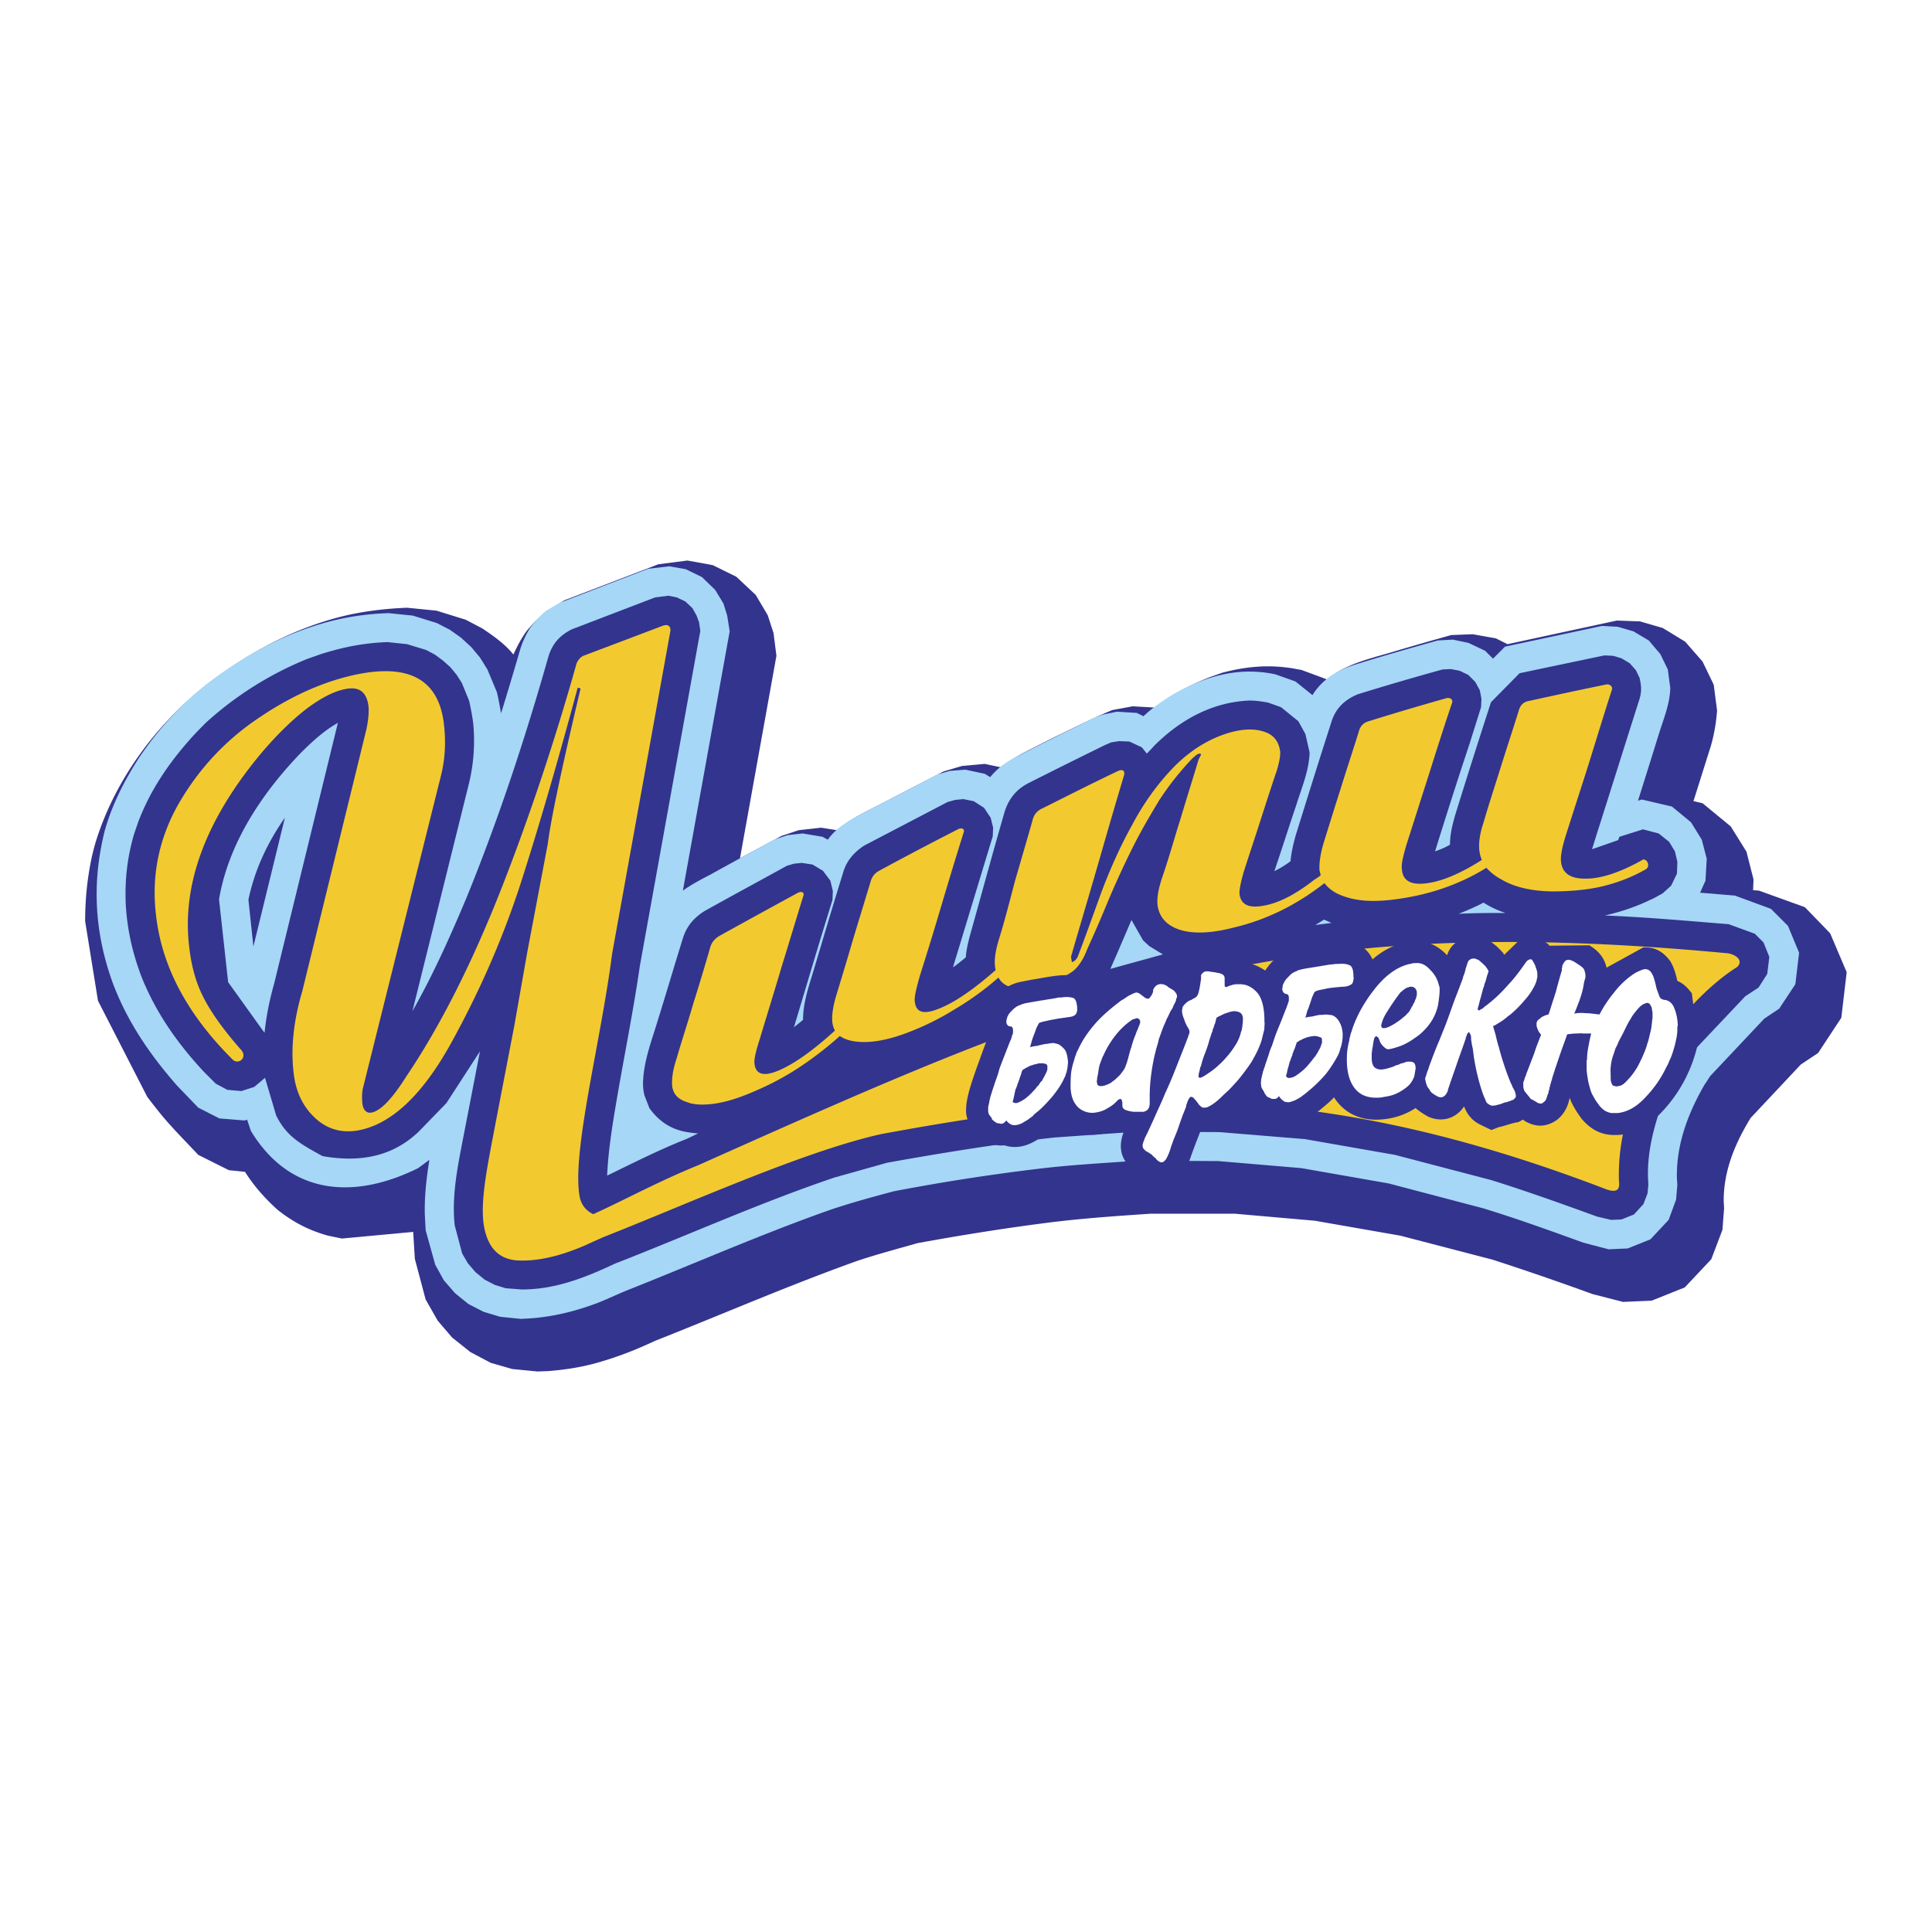 <svg xmlns="http://www.w3.org/2000/svg" width="2500" height="2500" viewBox="0 0 192.756 192.756"><g fill-rule="evenodd" clip-rule="evenodd"><path fill="#fff" d="M0 0h192.756v192.756H0V0z"/><path d="M105.242 73.526c1.9-.909 3.801-1.901 5.744-2.686l2.023-.372 2.191.125c1.693-1.281 3.471-2.231 5.455-3.017l1.281-.455c2.354-.62 4.545-.826 6.941-.454.289.041.619.124.949.165l2.562.95c1.818-1.487 4.092-2.025 6.24-2.645 2.066-.62 4.092-1.198 6.158-1.777l2.148-.083 2.314.413 1.156.578 10.91-2.355 2.312.083 2.273.661 2.232 1.364 1.734 1.983 1.115 2.314.332 2.562a17.309 17.309 0 0 1-.621 3.554c-.578 1.818-1.156 3.678-1.734 5.496l.908.207 2.811 2.314 1.57 2.521.703 2.769-.043 1.074.58.042 4.586 1.653 2.521 2.603 1.652 3.885-.537 4.546-2.314 3.512-1.736 1.157-5 5.331c-1.568 2.562-2.686 5.248-2.686 8.265l.041.743-.164 2.149-1.115 2.934-2.646 2.811-3.305 1.322-2.852.124-3.059-.785a283.852 283.852 0 0 0-9.959-3.43l-9.215-2.397-8.512-1.487-8.018-.703h-8.348c-3.678.249-7.312.496-10.992.992-4.09.537-8.181 1.198-12.272 1.942-2.025.578-4.05 1.115-6.033 1.776-6.818 2.438-13.472 5.331-20.166 7.976-2.025.95-4.05 1.735-6.24 2.314-1.446.372-2.893.578-4.38.702l-1.116.042-2.521-.248-2.149-.62-2.025-1.074-1.818-1.446-1.447-1.694-1.198-2.107-1.075-4.05-.165-2.687-7.107.662-1.405-.29c-1.9-.537-3.43-1.322-5-2.562-1.281-1.157-2.355-2.355-3.265-3.802l-1.611-.165-3.058-1.529c-1.198-1.281-2.438-2.521-3.554-3.843a64.455 64.455 0 0 1-1.529-1.942l-4.918-9.588-1.281-7.934c0-2.19.207-4.256.661-6.405.124-.538.248-1.033.413-1.571 1.942-6.239 6.116-11.818 11.24-15.785 4.215-3.182 8.844-5.661 14.009-6.818 1.942-.413 3.801-.62 5.785-.702l2.934.289 2.934.909 1.653.868c1.157.785 2.232 1.529 3.099 2.603.372-.826.786-1.611 1.323-2.355.62-.744 1.24-1.363 1.983-1.983l1.777-1.074 9.38-3.595 2.893-.372 2.521.455 2.355 1.157 1.942 1.818 1.199 2.025.578 1.777.29 2.272-3.637 20.207c1.364-.744 2.769-1.487 4.132-2.231l1.736-.578 2.231-.248 1.57.248c1.157-.992 2.521-1.653 3.884-2.355l6.777-3.513 1.818-.537 2.272-.207 1.57.331a19.262 19.262 0 0 1 1.943-1.24c1.168-.621 2.324-1.2 3.482-1.779z" fill="#33348e"/><path d="M13.876 75.593c1.57-2.314 3.306-4.339 5.372-6.199l1.24-1.033c3.471-2.687 7.314-4.876 11.529-6.116 2.231-.661 4.421-.992 6.735-1.074l2.438.248 2.396.744 1.281.661 1.115.785 1.033.95.868 1.033.744 1.198.951 2.273c.165.702.289 1.405.413 2.107a389.243 389.243 0 0 0 1.942-6.488 9.027 9.027 0 0 1 .951-2.025 10.18 10.18 0 0 1 1.57-1.694l1.405-.826 8.802-3.389 2.108-.248 1.652.289 1.612.785 1.322 1.281.826 1.364.372 1.199.248 1.57-4.67 25.869c.868-.62 1.818-1.116 2.769-1.612a499 499 0 0 1 6.447-3.512l1.24-.413 1.487-.166 1.983.331.538.289c.992-1.446 2.81-2.273 4.38-3.099 2.148-1.116 4.339-2.231 6.488-3.389l1.281-.372 1.57-.124 1.942.413.537.331c.703-.868 1.611-1.529 2.604-2.025 2.562-1.322 5.166-2.604 7.729-3.884l.908-.331 1.406-.29 1.982.125.662.33c.826-.785 1.734-1.405 2.686-2.024 2.645-1.57 5.66-2.645 8.801-2.397.58.042 1.158.124 1.695.248l1.982.703 1.695 1.363c.949-1.529 2.438-2.479 4.174-3.017 2.768-.868 5.537-1.653 8.348-2.438l1.486-.083 1.57.331 1.654.785.783.785 1.199-1.199 9.67-2.066 1.57.083 1.57.455 1.529.909 1.156 1.364.744 1.529.248 1.86c-.041 1.57-.662 3.058-1.115 4.504-.703 2.273-1.406 4.504-2.107 6.736l.371-.124 3.018.703 1.9 1.57 1.074 1.735.496 1.901-.125 2.19-.537 1.199 3.473.29 3.594 1.322 1.695 1.694 1.115 2.686-.373 3.141-1.611 2.438-1.486.992-5.373 5.703c-.207.289-.371.578-.578.867-1.652 2.852-2.852 5.992-2.77 9.381l.043.619-.125 1.488-.744 2.024-1.818 1.942-2.271.909-1.902.083-2.52-.661c-3.307-1.198-6.611-2.397-10-3.431l-9.422-2.479-8.721-1.529-8.305-.702-8.018-.042c-3.346.248-6.693.413-10.041.827a209.55 209.55 0 0 0-14.298 2.231c-2.149.578-4.298 1.156-6.364 1.859-6.901 2.438-13.554 5.372-20.331 8.058-.992.413-1.942.868-2.893 1.239-2.231.827-4.38 1.364-6.777 1.529l-.827.042-2.066-.207-1.652-.496-1.529-.785-1.322-1.074-1.116-1.28-.868-1.571-.951-3.43-.083-1.57c-.042-1.859.165-3.636.455-5.454l-1.116.826c-6.777 3.347-12.976 2.438-16.695-3.719l-.372-1.116-.248.083-2.521-.207-2.108-1.074-2.107-2.19c-2.686-3.058-4.958-6.363-6.405-10.206-.951-2.604-1.529-5.331-1.611-8.1-.083-2.438.207-4.752.785-7.108.749-2.644 1.947-4.999 3.435-7.313zm10.909 14.174l.496 4.669 3.141-12.851c-1.736 2.479-3.017 5.206-3.637 8.182z" fill="#a6d7f6"/><path d="M43.381 65.303l.785.579.744.661.62.744.537.827.744 1.818c.165.785.33 1.57.413 2.355a18.141 18.141 0 0 1-.413 5.786l-5.662 22.81c2.066-3.636 3.801-7.521 5.414-11.363 3.182-7.811 5.826-15.827 8.14-23.968.372-1.281 1.116-2.148 2.356-2.769l8.306-3.182 1.322-.166.827.166.868.413.703.661.413.744.248.661.124.867-6.033 33.431c-.62 4.298-1.488 8.596-2.231 12.893-.455 2.646-.91 5.331-1.033 8.018 2.645-1.281 5.248-2.604 7.976-3.678l1.116-.537c-.29 0-.538-.042-.827-.083-1.694-.207-3.017-.992-4.049-2.438l-.496-1.281c-.124-.537-.166-1.032-.124-1.569.124-2.066.909-4.05 1.487-5.992.827-2.645 1.612-5.331 2.438-7.976.372-1.281 1.074-2.107 2.149-2.81 2.727-1.529 5.496-3.017 8.264-4.545l.703-.207.785-.082 1.075.165 1.033.62.744.991.248 1.033-.041.909c-1.322 4.215-2.562 8.43-3.843 12.687.289-.248.619-.496.909-.744 0-1.735.579-3.347 1.075-5 .95-3.182 1.9-6.405 2.893-9.587.331-1.24 1.074-2.107 2.148-2.81l8.306-4.339.744-.207.827-.083 1.033.207 1.033.661.66.992.248.992-.041.868c-1.322 4.339-2.644 8.719-3.967 13.058.455-.289.868-.661 1.281-.991.042-.703.207-1.364.372-2.025 1.158-4.132 2.273-8.265 3.472-12.396.412-1.405 1.238-2.397 2.52-3.017a647.68 647.68 0 0 1 7.562-3.761l.578-.248.785-.124 1.033.042 1.24.579.496.62c.248-.248.496-.496.701-.744 2.604-2.604 5.787-4.38 9.506-4.546.66 0 1.24.083 1.9.207l1.281.455 1.734 1.405.703 1.281.414 1.818c-.041 1.818-.785 3.512-1.322 5.248-.744 2.19-1.447 4.421-2.191 6.611.58-.289 1.117-.62 1.611-.992.084-.909.291-1.777.537-2.645 1.158-3.719 2.314-7.438 3.514-11.157.412-1.405 1.281-2.273 2.645-2.852a284.83 284.83 0 0 1 8.471-2.479l.826-.042.869.166.867.414.703.702.453.827.166.868-.041.827c-.371 1.198-.744 2.355-1.115 3.554a556.55 556.55 0 0 0-3.473 10.827 7.878 7.878 0 0 0 1.488-.661c0-1.033.248-2.025.537-3.017a877.613 877.613 0 0 1 3.555-11.199l2.852-2.893 8.471-1.777.867.041.826.248.828.496.619.703.371.785c.166.785.207 1.281 0 2.025-1.486 4.669-2.934 9.297-4.422 13.967l-.33 1.074 2.604-.909.125-.331 2.355-.744 1.568.414 1.035.826.578.951.248 1.033-.043 1.198-.578 1.198-.867.785c-.414.207-.785.455-1.199.62-1.445.702-2.934 1.198-4.545 1.57 4.133.165 8.223.537 12.355.867l2.604.951.867.868.58 1.446-.207 1.694-.869 1.364-1.322.867-5.701 6.033a29.43 29.43 0 0 0-2.852 5.413c-.785 2.355-1.322 4.835-1.115 7.314l-.084.909-.412 1.074-.951 1.033-1.24.496-1.033.041-1.404-.33c-3.512-1.281-6.984-2.521-10.537-3.637l-9.629-2.521-8.967-1.57-8.555-.702-8.223-.042-8.182.579c-5.621.619-11.199 1.528-16.736 2.521l-5.29 1.487c-7.438 2.521-14.587 5.744-21.901 8.596-2.975 1.405-5.95 2.562-9.256 2.562l-1.612-.124-1.074-.33-1.033-.537-.909-.744-.744-.868-.579-.991-.744-2.81c-.331-3.1.372-6.24.951-9.257l1.57-8.1-3.347 5.165-2.728 2.811c-2.604 2.521-5.868 3.141-9.628 2.479-2.272-1.24-3.595-1.983-4.628-4.05l-1.116-3.761-1.074.909-1.281.413-1.405-.124-1.157-.619-1.199-1.198c-2.603-2.811-4.71-5.786-6.157-9.339-.909-2.356-1.446-4.67-1.612-7.191-.124-2.479.125-4.793.827-7.19l.413-1.198c1.157-3.058 2.934-5.703 5.083-8.141.537-.62 1.115-1.198 1.694-1.777a34.063 34.063 0 0 1 10.042-6.323l1.405-.496c2.231-.703 4.298-1.116 6.653-1.198l1.942.206 1.9.579.868.455zm67.398 31.364l5.248-1.446-1.363-.827-.621-.578-1.156-2.025-1.488 3.472-.62 1.404zm20.455-4.38l1.611-.207-.744-.331-.867.538zm14.297-1.116c1.529-.083 3.1-.083 4.67-.083a9.619 9.619 0 0 1-2.189-1.033c-.785.414-1.653.786-2.481 1.116zm-119.134 11.86c.165-1.653.496-3.265.95-4.876l6.364-26.034c-1.405.785-2.603 1.901-3.76 3.058-3.843 4.008-7.149 8.967-8.099 14.546l.909 8.264 3.471 4.836.165.206z" fill="#33348e"/><path d="M60.158 123.444c-.537.248-1.115.496-1.735.785-2.562 1.116-4.793 1.612-6.694 1.529-1.901-.082-3.017-1.198-3.43-3.347-.455-2.604.372-6.24 1.281-11.075l1.735-9.008 1.281-7.273 2.066-10.909c.248-2.107 1.322-7.273 3.264-15.455l-.289-.083c-1.859 6.901-3.678 13.224-5.496 18.926-1.818 5.744-4.215 11.239-7.107 16.487s-5.992 8.142-9.298 8.761c-1.653.29-3.099-.124-4.297-1.239-1.24-1.157-1.942-2.645-2.149-4.546-.289-2.438 0-5.165.868-8.099l6.405-26.158c.207-.992.248-1.736.207-2.231-.165-1.446-.909-2.025-2.231-1.777-1.157.207-2.479.868-4.009 2.025-1.487 1.157-3.14 2.769-4.834 4.835-5.248 6.446-7.562 12.769-6.818 18.885.206 1.859.661 3.554 1.404 5 .744 1.487 1.984 3.223 3.678 5.165.826.785-.083 1.611-.703 1.116-4.545-4.505-7.107-9.298-7.687-14.422-.496-4.05.331-7.852 2.356-11.323 2.066-3.513 4.793-6.364 8.141-8.554 3.347-2.231 6.653-3.636 9.958-4.256 5.042-.909 7.77.785 8.265 5.041.207 1.777.124 3.471-.29 5.124l-7.769 31.116c-.124.455-.124.992-.083 1.57.083.703.414 1.033.91.951.909-.166 2.066-1.364 3.471-3.596 3.43-5.082 6.612-11.405 9.546-18.884 2.81-7.19 5.29-14.67 7.397-22.149.083-.372.372-.785.744-.951l7.975-3.017c.455-.124.703.042.703.496L61.067 95.18c-1.116 8.72-3.967 19.463-3.264 24.05.124.868.579 1.488 1.281 1.859.042 0 .083.042.124.042 3.348-1.529 6.488-3.265 10.455-4.876 38.224-17.066 56.902-25.455 102.564-21.158.537 0 1.859.537 1.115 1.364-4.627 2.893-12.148 11.364-11.818 21.364.125.909-.248 1.198-1.281.826-29.545-11.322-48.926-9.835-72.356-5.496-7.77 1.736-19.423 7.026-27.729 10.289zm8.182-13.553c-.744-.289-1.199-.785-1.281-1.57-.041-.619.041-1.487.413-2.604.537-1.859 1.157-3.719 1.694-5.578a219.457 219.457 0 0 0 1.694-5.62c.124-.455.413-.827.868-1.116 2.603-1.446 5.248-2.893 7.892-4.339.496-.207.62.083.538.29-.744 2.396-1.446 4.752-2.19 7.148-.702 2.397-1.446 4.752-2.148 7.107-.414 1.281-.62 2.149-.537 2.562.124.991.867 1.239 2.231.702 1.57-.62 3.512-1.983 5.785-4.049a2.486 2.486 0 0 1-.248-.785c-.083-.662.041-1.571.372-2.687.578-1.901 1.157-3.802 1.694-5.662l1.736-5.702c.124-.496.413-.868.868-1.116a357.548 357.548 0 0 1 7.934-4.174c.455-.165.579.124.496.331a465.32 465.32 0 0 0-2.19 7.19 355.227 355.227 0 0 1-2.19 7.149c-.372 1.322-.579 2.189-.496 2.604.124 1.032.868 1.239 2.19.743 1.611-.578 3.555-1.9 5.867-3.926 0-.082-.041-.165-.041-.248-.123-.785.041-1.694.33-2.686.621-1.983 1.117-3.967 1.654-5.992.578-1.983 1.156-3.967 1.734-5.992.125-.578.455-.992 1.033-1.24 2.48-1.239 4.918-2.479 7.439-3.678.578-.289.785 0 .66.413-.908 3.017-1.777 6.033-2.645 9.05s-1.777 6.033-2.645 9.05c.041.124.041.289.082.454v.083c.248-.083.496-.289.621-.62.66-1.735 1.404-3.801 2.271-6.199.91-2.438 1.943-4.752 3.141-6.9 1.158-2.19 2.562-4.133 4.215-5.827 1.695-1.694 3.555-2.81 5.58-3.388 1.363-.372 2.52-.372 3.43-.041.867.289 1.404.95 1.529 1.942.041.413-.084 1.075-.332 1.901-.578 1.694-1.115 3.388-1.652 5.042-.537 1.694-1.115 3.389-1.652 5.083-.332 1.157-.455 1.9-.414 2.231.166 1.116 1.033 1.446 2.686 1.075.785-.166 1.57-.496 2.355-.909a17.646 17.646 0 0 0 2.398-1.611 6.57 6.57 0 0 0 .66-.455l-.123-.496c-.043-.703.082-1.612.412-2.727.578-1.86 1.156-3.72 1.736-5.538.578-1.86 1.197-3.719 1.775-5.579.125-.496.414-.827.869-.992a290.453 290.453 0 0 1 7.934-2.355c.496-.042.578.289.496.496-.785 2.314-1.529 4.67-2.273 7.025-.744 2.313-1.486 4.669-2.23 6.983-.373 1.24-.58 2.107-.496 2.603.082 1.075.826 1.529 2.189 1.405 1.57-.124 3.514-.909 5.785-2.355a3.599 3.599 0 0 1-.248-.95c-.082-.744.041-1.653.414-2.769.537-1.859 1.156-3.719 1.734-5.579.58-1.859 1.199-3.719 1.777-5.579.125-.496.414-.826.869-.95a534.146 534.146 0 0 1 7.934-1.694c.455 0 .578.372.496.537-.785 2.438-1.529 4.876-2.273 7.273-.744 2.355-1.529 4.752-2.273 7.107-.412 1.281-.578 2.149-.537 2.686.084 1.157.828 1.736 2.191 1.777 1.611.083 3.553-.538 5.867-1.818 0 0 .041 0 .041-.042.455-.248.91.661.33.95-1.363.786-2.809 1.323-4.338 1.694-1.611.372-3.307.496-5.041.496-1.984-.042-3.678-.413-5-1.198a5.45 5.45 0 0 1-1.488-1.157c-1.322.827-2.811 1.529-4.381 2.066s-3.264.909-5 1.116c-2.023.248-3.678.124-5.041-.413-.785-.29-1.363-.744-1.736-1.24-2.852 2.231-5.867 3.678-9.008 4.422-2.23.578-4.008.661-5.371.248-1.322-.414-2.107-1.24-2.273-2.479-.082-.827.123-1.735.496-2.852.66-1.9 1.197-3.884 1.818-5.826.578-1.942 1.197-3.885 1.775-5.827l.248-.496c0-.124-.123-.124-.289-.083-.082.041-.33.207-.66.537a29.084 29.084 0 0 0-3.223 4.091c-.869 1.447-1.777 2.976-2.604 4.628a91.575 91.575 0 0 0-2.562 5.579 130.281 130.281 0 0 1-2.025 4.669c-.33.868-.703 1.488-1.197 1.984-.496.454-1.281.868-2.355 1.239-2.852.992-4.588.868-5.291-.413a28.724 28.724 0 0 1-4.256 3.099 27.139 27.139 0 0 1-5.042 2.48c-2.024.743-3.719.991-5.083.785-.578-.083-1.116-.29-1.446-.537a34.315 34.315 0 0 1-4.38 3.347c-1.611 1.033-3.306 1.859-5.083 2.562-1.901.744-3.513 1.033-4.876.909-.7-.12-.369-.037-1.113-.285z" fill="#f2ca30"/><path d="M97.846 105.428c.248-.702.496-1.363.785-2.065l-.414-1.281c-.082-1.984 1.611-3.637 3.471-4.092l1.24-.247c1.404-.207 2.811-.579 4.215-.413.455.082.744.206 1.156.371l.496.414.373.454.207.413c.826-.702 1.734-1.404 2.768-1.859.455-.207 1.074-.372 1.611-.289l2.191-.868c.66.041 1.281.289 1.818.661.453-1.281 1.486-1.942 2.85-1.901.084 0 .166 0 .248.042 1.117.124 2.232.248 2.977 1.239.908.042 1.652.331 2.396.827.619-.992 1.652-1.86 2.768-2.19.496-.083.992-.207 1.488-.289 2.189-.29 5.289-1.199 6.447 1.363.99-.868 2.148-1.488 3.471-1.735 1.488-.331 2.893.165 3.967 1.322.371-1.198 1.529-1.901 2.727-1.859 1.24.041 2.066.744 2.852 1.611l.125.207 1.529-1.488c.619-.29 1.156-.248 1.859-.248l.99.661.125.166 3.967-.042c.041 0 .041 0 .082.042.826.496 1.447 1.198 1.654 2.189l3.678-2.024c1.156-.041 1.941.413 2.645 1.322.412.661.578 1.322.744 2.025.619.248 1.074.743 1.445 1.239l.619 4.917a14.297 14.297 0 0 1-4.09 7.397c-1.158 1.074-2.521 1.818-4.133 1.818-1.404.041-2.479-.537-3.389-1.612-.453-.619-.949-1.363-1.197-2.107-.166.868-.537 1.612-1.24 2.19-1.033.744-2.107.785-3.182.165-.082-.041-.166-.124-.248-.165l-.455.248c-.66.083-1.281.372-1.941.496l-.744.289-1.115-.537c-.826-.413-1.281-.992-1.611-1.818-.828 1.239-2.232 1.611-3.555 1.033-.455-.248-.908-.537-1.281-.868-1.156.744-2.396 1.116-3.801 1.157-1.777.041-3.348-.661-4.34-2.231-.371.413-.826.785-1.281 1.157-1.322 1.115-2.893 2.024-4.67 1.198-1.156.041-2.271-.661-2.852-1.653-1.156 1.157-2.686 2.728-4.463 2.521-.371.95-.742 1.9-1.074 2.851-.33.951-.742 1.695-1.57 2.273-1.074.537-2.107.454-3.016-.289-.289-.207-.455-.537-.785-.661-1.074-.62-1.695-1.653-1.529-2.935.041-.33.125-.661.248-.95-.289-.083-.619-.165-.867-.331-1.859.951-4.01.703-5.455-.867l-.373.372c-1.445 1.322-3.098 2.769-5.205 2.106-.373.042-.744 0-1.117-.082-1.404-.33-2.479-1.652-2.685-3.058-.083-.992.206-2.025.495-2.976.289-.908.619-1.817.951-2.726z" fill="#33348e"/><path d="M103.631 102.122c-.125.248-.248.455-.332.744-.082.248-.205.496-.289.785-.041.124-.082.248-.123.413-.041.124-.082.289-.125.413.084-.041.207-.041.332-.083.082 0 .205-.041.33-.041.166-.041.33-.083.537-.124.166-.041.33-.082.496-.082.248-.042.455-.083.66-.083.207.041.373.083.496.124a2.4 2.4 0 0 1 .621.537c.164.248.248.578.289.95.041.165.041.413 0 .62 0 .248-.084.496-.125.744-.041.041-.041.041-.041.082s-.041.041-.041.083c0 .041 0 .124-.041.165s-.041.124-.082.165c-.291.661-.703 1.24-1.158 1.818-.496.579-.992 1.116-1.529 1.57-.164.124-.33.248-.455.413l-.494.372-.621.372c-.207.083-.412.165-.578.165a.787.787 0 0 1-.537-.082 1.183 1.183 0 0 1-.414-.372l-.041.041-.082.083-.125.124c-.041.041-.123.041-.205.082-.084 0-.166 0-.248-.041-.043 0-.166 0-.248-.041a.848.848 0 0 1-.248-.166c-.084-.041-.166-.124-.248-.206 0-.042 0-.083-.041-.124 0-.041-.041-.083-.084-.124 0-.041-.041-.041-.041-.083-.041 0-.041-.041-.041-.041-.082-.041-.082-.124-.123-.207 0-.041-.043-.124-.043-.206v-.455a8.81 8.81 0 0 0 .125-.537c0-.041 0-.124.041-.206 0-.042.041-.124.041-.207.084-.248.166-.537.248-.785l.248-.744c.082-.247.166-.454.248-.702s.123-.454.207-.702c.164-.455.371-.951.537-1.405.207-.496.371-.991.619-1.529 0-.041 0-.082.043-.124v-.082c0-.041 0-.083.041-.083 0-.041.041-.083.041-.124.041-.082.041-.165.041-.248v-.206c0-.124-.041-.165-.082-.248 0-.041-.084-.083-.125-.083-.164 0-.248-.041-.33-.124-.082-.082-.125-.206-.125-.289v-.165c0-.041.043-.124.043-.207 0 0 .041-.041.041-.082 0-.083 0-.124.041-.124.082-.248.289-.455.496-.661.248-.248.496-.414.785-.496.041 0 .082-.042.082-.042.041-.041.082-.041.125-.041.123-.041.248-.083.494-.124.207-.041.455-.082.703-.124.166-.041.33-.041.496-.083.166-.041.33-.041.496-.082.248-.041.496-.083.785-.124.248-.041.455-.083.66-.124h.248c.496-.082.869-.041 1.158.041.248.083.371.414.412.992V100.841c-.041.083-.041.124-.041.165a.55.55 0 0 1-.289.331c-.123.083-.371.124-.703.165-.537.083-.949.124-1.281.207-.33.041-.619.124-.826.165a4.436 4.436 0 0 0-.496.124c-.123.042-.205.083-.205.124zm.041 6.074c.041-.082.082-.123.123-.206l.166-.165c.082-.166.207-.372.289-.537.082-.166.166-.331.207-.455.041-.083.041-.165.041-.207v-.206c0-.042 0-.124-.041-.166-.041-.082-.084-.082-.166-.124-.082 0-.164-.041-.248-.041h-.33c-.123 0-.207.041-.33.083a.791.791 0 0 0-.332.082 2.022 2.022 0 0 0-.453.166c-.125.082-.248.124-.373.206-.041.042-.082.042-.123.083-.041 0-.082.041-.082.041-.084.166-.125.331-.166.496a2.352 2.352 0 0 0-.166.496c-.041 0-.041.041-.041.083v.041c-.082.165-.123.289-.164.413-.043.124-.084.289-.166.413-.041.165-.082.372-.125.578a5.17 5.17 0 0 1-.164.662c.041.041.082.082.164.082.043.041.125.041.207.041.207-.041.455-.165.785-.371.289-.207.621-.496.91-.827.082-.082.205-.206.289-.33.082-.124.207-.207.289-.331zM111.316 109.974c-.33.33-.703.537-1.074.743-.33.166-.703.248-.992.29a2.067 2.067 0 0 1-1.693-.537c-.455-.455-.703-1.075-.744-1.942 0-.454 0-.909.041-1.364.041-.454.166-.95.33-1.446.041-.165.084-.33.166-.495.041-.207.123-.331.207-.496.371-.826.908-1.653 1.611-2.479.701-.826 1.652-1.653 2.768-2.479.043 0 .084-.041.084-.041.041 0 .041-.042.082-.042.248-.165.455-.33.662-.413.246-.124.412-.206.578-.248h.082c.041 0 .082.042.123.042h.043c.248.165.453.33.619.454a.654.654 0 0 0 .33.124c.084 0 .166-.083.248-.206.082-.083.166-.248.248-.455v-.041c0-.041.041-.041 0-.083v-.041c.041-.124.125-.289.207-.372s.166-.165.289-.207c0 0 .041 0 .082-.041h.084c.082-.041.123-.041.164 0h.166c.082 0 .207.083.33.124.125.083.207.165.332.248.164.083.289.165.412.248.082.083.166.165.207.248.041.041.082.082.082.124 0 .041 0 .082.041.123v.166c-.041.082-.041.124-.082.165 0 .124-.041.248-.123.413-.084.124-.166.331-.248.537-.084.124-.207.289-.289.496-.084.165-.166.372-.291.579-.123.33-.289.661-.412.991-.125.331-.248.703-.373 1.033-.041.248-.123.496-.205.785-.084.248-.125.496-.207.785a21.53 21.53 0 0 0-.373 2.148 17.559 17.559 0 0 0-.123 1.901v.826c0 .124-.041.207-.041.289a.91.91 0 0 1-.207.331 1.04 1.04 0 0 1-.371.165h-1.033c-.248-.041-.496-.083-.703-.165-.248-.083-.371-.248-.371-.455v-.206-.124c-.043-.124-.043-.207-.084-.248-.041-.083-.082-.083-.123-.083s-.125.042-.207.083a29.11 29.11 0 0 0-.249.248zm2.356-7.687c0-.041.041-.082.041-.124 0-.041.041-.082.041-.082v-.083-.124c-.041-.082-.041-.165-.123-.206-.041-.042-.125-.083-.248-.083-.041.041-.125.041-.207.083a.444.444 0 0 0-.289.124c-.619.413-1.156.95-1.611 1.528a9.332 9.332 0 0 0-1.115 1.818c-.084.206-.207.372-.248.578-.084.166-.125.331-.207.537-.084.331-.125.662-.166.951-.082.289-.082.537-.123.743 0 .042.041.042.041.042v.083c0 .082.041.206.164.247.084.042.207.042.332.042.041 0 .082 0 .123-.042h.125c.041-.041.123-.041.123-.082h.125c.041-.042.041-.042.082-.042l.041-.041c.125-.041.289-.124.414-.248.123-.082.289-.206.412-.33.166-.166.373-.331.496-.537.166-.207.33-.414.414-.703.123-.289.207-.62.289-.909.082-.331.166-.661.289-.991.041-.207.123-.414.166-.579.082-.206.123-.372.205-.537.084-.206.125-.372.207-.537s.125-.33.207-.496zM122.184 98.114v.165c0 .082 0 .124.043.165.041 0 .082.041.123.041.082-.041.125-.041.166-.082.082 0 .123-.042.205-.083 0 0 0 .041 0 0h.043c.041 0 .123-.041.164-.041.041-.042.084-.042.166-.042.123-.041.289-.041.496-.041.164 0 .33 0 .537.041.453.083.949.372 1.363.868.414.537.662 1.446.662 2.728 0 .165.041.33 0 .496 0 .165 0 .33-.043.496l-.123.495-.123.496c-.25.785-.621 1.487-1.035 2.19a21.463 21.463 0 0 1-1.404 1.859c-.371.413-.744.826-1.115 1.156-.371.331-.662.662-.951.868a3.88 3.88 0 0 1-.66.455c-.207.124-.373.165-.496.165h-.207c-.082-.041-.123-.083-.207-.124 0-.041-.082-.083-.123-.124s-.084-.083-.125-.165a4.432 4.432 0 0 0-.371-.455c-.125-.165-.248-.206-.33-.206-.084 0-.166.082-.207.165-.082.124-.166.331-.248.578-.041.083-.041.166-.041.207-.084.248-.207.537-.373.95-.123.372-.289.785-.412 1.199-.166.454-.33.826-.496 1.239-.125.372-.248.661-.289.867-.166.496-.33.827-.455 1.033-.166.207-.289.289-.412.289h-.084c-.041 0-.041 0-.082-.041a.316.316 0 0 1-.166-.082c-.041-.042-.123-.083-.164-.124-.043-.042-.043-.083-.084-.125a.566.566 0 0 0-.164-.123c0-.042-.084-.083-.125-.124-.041-.042-.082-.083-.123-.165-.043 0-.084 0-.125-.042l-.123-.124c-.084 0-.125-.041-.166-.082-.082-.042-.123-.042-.166-.083-.082-.083-.164-.124-.205-.207a.37.37 0 0 1-.125-.289v-.206c.041-.042.041-.124.084-.248.041-.083.082-.207.123-.331l.248-.495c.289-.62.578-1.24.867-1.901s.621-1.322.91-2.066c.412-.867.785-1.776 1.156-2.728.373-.95.744-1.859 1.115-2.851.043-.083.043-.165.084-.248s.041-.165.082-.207v-.082-.124-.041c-.041-.042-.041-.042-.041-.125-.041-.041-.082-.082-.082-.123a3.454 3.454 0 0 1-.414-.909c-.123-.248-.166-.496-.207-.703v-.206c.041-.042.041-.125.041-.207.043-.165.166-.289.289-.413.166-.165.332-.29.58-.372.041 0 .041-.041.082-.041.041-.042.082-.042.123-.083a.911.911 0 0 0 .332-.206.973.973 0 0 0 .205-.414 5.92 5.92 0 0 0 .125-.578c.041-.207.082-.496.123-.785v-.124-.083-.082-.083c.043-.082.125-.165.207-.248.082-.082.166-.082.248-.124h.248c.082 0 .207.042.33.042.166.041.373.041.496.082.166.042.289.042.373.083a.795.795 0 0 1 .33.165.473.473 0 0 1 .123.331v.497zm-1.571 8.926a6.92 6.92 0 0 0 1.033-.827c.332-.289.58-.578.828-.868.371-.413.619-.826.867-1.197.207-.372.371-.744.455-1.116 0-.041.041-.083.041-.124s.041-.082.041-.124c.041-.165.082-.372.082-.537.041-.165.041-.331.041-.454.041-.372-.082-.62-.248-.744-.205-.124-.453-.166-.701-.166-.125.042-.248.042-.373.083l-.371.124a1.442 1.442 0 0 0-.371.165c-.125.042-.248.124-.373.166-.041.041-.082.041-.123.082-.043 0-.084.042-.084.083l-.123.496c-.082.165-.125.33-.166.496-.041.041-.082.123-.082.206s-.041.165-.082.248c-.043.124-.084.248-.125.372l-.123.372c-.125.495-.291.95-.455 1.363a9.707 9.707 0 0 0-.373 1.198c-.041.041-.041.124-.082.165a5.425 5.425 0 0 1-.123.538c-.043.165-.043.289-.043.371 0 .042.043.042.043.083.041.041.041.041.082.041.082 0 .166-.041.33-.124.166-.082.33-.206.578-.371zM131.152 98.981a4.515 4.515 0 0 0-.332.785c-.082.289-.205.578-.289.867-.082.125-.123.29-.164.455-.043.165-.084.289-.125.455.082-.042.166-.042.289-.083.125 0 .248-.041.373-.041a9.48 9.48 0 0 1 .537-.124c.164-.042.33-.042.496-.042.248-.041.453-.041.66 0 .207 0 .373.042.496.124.207.124.414.331.578.662.166.289.248.66.289 1.074 0 .206 0 .454-.041.702-.041.289-.082.537-.207.826v.083c-.041.041-.041.041-.041.124-.041.041-.041.082-.041.165-.041.041-.082.082-.082.165a12.996 12.996 0 0 1-1.24 1.942 14.016 14.016 0 0 1-1.57 1.57c-.166.124-.33.289-.496.413l-.496.372c-.207.124-.412.248-.619.33-.248.083-.414.166-.578.166-.248 0-.414-.041-.537-.166a1.462 1.462 0 0 1-.414-.454l-.041.041c0 .042-.041.083-.082.124-.043 0-.084.042-.125.083a.373.373 0 0 1-.207.041h-.248l-.248-.124a.671.671 0 0 1-.289-.165c-.041-.083-.123-.165-.164-.248-.041-.041-.041-.083-.084-.165 0-.041-.041-.083-.082-.124 0-.041 0-.041-.041-.083 0-.041-.041-.041-.041-.082a.313.313 0 0 1-.082-.166c-.043-.082-.043-.206-.043-.289-.041-.123 0-.289 0-.454.043-.207.084-.372.125-.579.041-.041.041-.123.041-.206.041-.083.082-.165.082-.248.125-.248.166-.537.289-.826.084-.248.166-.496.248-.744.084-.289.166-.537.289-.785.084-.248.166-.496.248-.744.166-.495.373-.991.58-1.487.205-.496.412-1.074.66-1.653 0-.041 0-.082.041-.124 0 0 0-.041.041-.082v-.083c.043-.041.043-.083.043-.124a.597.597 0 0 0 .082-.289v-.248c0-.082-.041-.165-.041-.207-.041-.082-.125-.123-.166-.123-.166-.042-.248-.083-.33-.166-.084-.082-.084-.206-.125-.33 0-.041 0-.124.041-.165v-.207c.043-.041.043-.083.043-.124.041-.041.041-.082.082-.124.082-.248.289-.454.537-.702.207-.248.496-.413.785-.496l.082-.083h.084c.123-.041.289-.082.494-.124.207-.041.455-.082.744-.124.166-.041.291-.041.496-.082.166-.041.332-.041.496-.083l.744-.124c.289-.041.496-.041.703-.082h.248c.494-.042.867 0 1.115.123.289.083.412.496.412 1.157v.042c.043.041 0 .041.043.083-.043.082-.043.123-.043.206-.041.083-.041.124-.041.165-.041.166-.123.248-.289.331a1.524 1.524 0 0 1-.744.165c-.496.041-.908.083-1.238.124-.332.041-.621.124-.869.165a4.436 4.436 0 0 0-.496.124c-.082.042-.164.083-.205.124zm-.166 6.695c.041-.041.082-.124.125-.165.082-.083.123-.124.164-.207.125-.207.248-.372.33-.578.125-.166.166-.331.207-.455.041-.123.082-.206.082-.248v-.206c0-.083 0-.165-.041-.248-.041-.041-.082-.083-.164-.083-.084-.041-.166-.082-.248-.082-.125-.041-.207-.041-.33-.041-.125 0-.207.041-.332.041-.123.041-.248.041-.33.082-.166.042-.33.124-.455.166-.123.082-.248.124-.412.206 0 .042-.043.042-.084.083-.041 0-.082.041-.123.041-.041.207-.125.372-.166.537-.082.207-.164.372-.207.537l-.041.041v.083c-.041.165-.123.289-.164.455-.043.124-.125.289-.166.454s-.082.372-.166.579a4.346 4.346 0 0 1-.164.702c.041.041.082.124.123.124.084.041.166.083.248.041.207 0 .455-.082.785-.33.289-.207.619-.455.951-.827.082-.082.164-.206.289-.33.082-.124.207-.248.289-.372zM141.234 106.626c0 .042 0 .083-.041.166v.124c-.041.082-.041.165-.041.247-.041.083-.041.166-.041.207-.166.455-.414.826-.785 1.115-.373.29-.785.537-1.199.703-.33.124-.703.206-1.033.248-.33.082-.578.082-.785.082-.992 0-1.693-.33-2.189-.991s-.744-1.611-.744-2.769c0-.29 0-.579.041-.909a8.1 8.1 0 0 1 .166-.909c.041-.124.041-.289.082-.413l.123-.496.043-.041v-.042c.453-1.487 1.238-2.893 2.271-4.215s2.148-2.19 3.389-2.521c.125-.041.248-.041.373-.083.123-.041.248-.041.412-.041.496-.041.951.165 1.406.661.453.455.742.95.867 1.529.041.082.082.206.082.289v.248c0 .33-.041.62-.082.95-.041.289-.082.62-.166.867a4.907 4.907 0 0 1-.949 1.777c-.414.496-.826.868-1.281 1.157-.578.413-1.117.702-1.654.868-.494.165-.826.248-.99.248h-.084c-.041 0-.082-.042-.082-.042-.123-.041-.248-.165-.371-.289a1.453 1.453 0 0 1-.289-.413c-.043-.124-.084-.248-.125-.331a.319.319 0 0 0-.166-.165c0-.041 0-.041-.041-.041h-.123s-.041.041 0 .041c-.041 0-.041.041-.084.083 0 0-.041.041-.041.082 0 .083-.041.124-.041.207-.041.083-.041.165-.041.248-.041.083-.041.165-.041.289-.041.124-.041.248-.082.331 0 .206-.043.371-.043.537v.371c0 .455.125.744.289.909.166.124.373.207.621.207.207 0 .371-.041.578-.083.248-.082.455-.124.662-.206.082 0 .123-.083.164-.083.082-.041.166-.041.207-.083.041 0 .123 0 .166-.041.041 0 .082-.041.164-.083.166-.041.373-.082.537-.165.125-.041.289-.041.414-.041.164 0 .33.041.412.124.124.127.165.292.165.581zm-1.322-5.041c.082-.083.207-.165.289-.248.125-.083.166-.207.289-.289.084-.083.125-.166.207-.289l.123-.248c.043-.083.125-.166.166-.29.041-.082.082-.165.166-.289 0-.083.041-.165.082-.248a.597.597 0 0 0 .082-.289c.043-.041.043-.124.043-.165v-.165a.665.665 0 0 0-.166-.455c-.125-.124-.248-.165-.455-.165-.082 0-.164.041-.289.083-.082 0-.207.082-.33.165-.041.041-.125.082-.166.124a.688.688 0 0 1-.207.165 23.63 23.63 0 0 0-1.238 1.777c-.332.495-.537.909-.621 1.239-.041.042-.041.124-.041.165-.041.042-.041.124-.041.166 0 .082.041.165.082.206.041.042.125.042.207.042.166 0 .414-.083.703-.248.33-.166.701-.414 1.115-.744zM148.383 97.287c-.041.165-.082.29-.123.455s-.082.289-.166.454c0 .124-.041.207-.082.331a.764.764 0 0 0-.082.289c-.084.248-.125.454-.207.743-.084.248-.125.496-.207.785-.041.083-.041.124-.041.166-.041.041-.041.123-.041.165 0 .041 0 .041.041.083 0 .041.041.041.041.041h.123c0-.041.043-.041.084-.083l.041-.041h.082c.084-.083.207-.165.332-.289.123-.083.246-.166.33-.248.701-.537 1.363-1.198 1.982-1.901.662-.702 1.24-1.487 1.777-2.272.041-.042.082-.083.125-.124.041-.041.082-.041.123-.083.041 0 .082-.042.082-.042H152.804s0 .042.041.042c.166.248.332.537.373.744.082.207.164.455.164.661v.331c-.041.124-.041.206-.082.33 0 .083-.041.165-.082.248a.663.663 0 0 1-.084.207 6.225 6.225 0 0 1-1.074 1.569c-.412.496-.867.951-1.363 1.364-.041.041-.123.083-.123.083-.043.041-.084.082-.166.124l-.123.124a.536.536 0 0 0-.166.124 5.434 5.434 0 0 1-.621.413c-.205.124-.371.248-.537.289.084.33.207.661.291 1.033.082.33.164.702.289 1.074.164.661.371 1.322.578 1.942s.412 1.157.619 1.653c.041.082.084.123.084.165.041.082.041.124.082.206.123.207.207.372.248.496s.082.248.082.372v.124c-.041.082-.082.124-.123.165l-.125.124c-.041 0-.082.041-.123.041s-.125.041-.166.083c-.082 0-.166.041-.289.083-.082.041-.207.041-.33.082-.125.041-.289.124-.455.165l-.496.124h-.166c-.041 0-.082.042-.082.042-.041-.042-.041-.042-.082-.042s-.041 0-.082-.041c-.084 0-.166-.083-.291-.165-.082-.042-.164-.165-.205-.331-.248-.496-.455-1.156-.662-1.9a23.298 23.298 0 0 1-.496-2.314c-.041-.289-.082-.62-.123-.95-.082-.289-.125-.62-.166-.909 0-.165 0-.33-.041-.413-.041-.124-.082-.165-.123-.207v-.082h-.084l-.041.041-.041.041c-.041.042-.041.083-.082.124 0 .041-.043.083-.043.166 0 0 0 .041-.041.082 0 0 0 .041-.041.041V103.691c-.041 0-.041.041-.041.041-.289.868-.619 1.735-.91 2.604-.289.826-.578 1.653-.826 2.396 0 .083 0 .124-.041.166 0 .041-.041.082-.082.165s-.125.206-.248.289c-.082.083-.207.124-.373.124-.082 0-.205-.041-.371-.124-.123-.083-.289-.165-.496-.331l-.123-.123c-.041-.042-.041-.083-.084-.166-.164-.206-.289-.371-.33-.578-.082-.207-.082-.372-.123-.496v-.124l.041-.041v-.041c.082-.207.123-.413.207-.62.082-.165.123-.372.205-.579.332-.909.662-1.776.992-2.521.289-.743.537-1.322.703-1.776.412-1.116.701-1.983.949-2.604s.455-1.198.662-1.735c0-.041.041-.124.041-.207.041-.082.084-.165.084-.206.082-.207.123-.372.164-.579.082-.206.125-.413.207-.62.041-.083.082-.206.207-.248.082-.083.207-.124.371-.124h.125c.082.042.123.042.205.083.043 0 .084.042.125.042.041.042.082.042.123.083.373.331.621.537.703.702.123.166.207.29.207.372v.042c0 .041-.041.041-.041.041v.083c-.043.082-.043.124-.084.206zM156.359 103.196c-.207.62-.455 1.24-.662 1.859-.207.579-.371 1.116-.537 1.57-.123.414-.248.744-.33 1.075-.084.289-.166.537-.207.743-.041.083-.041.166-.041.248-.041.083-.082.165-.082.207 0 .082 0 .165-.043.206-.041.083-.041.124-.082.207-.082.289-.166.537-.33.62-.125.123-.248.206-.373.165-.123 0-.246-.042-.412-.165-.166-.083-.33-.207-.537-.29-.125-.165-.248-.33-.33-.413-.125-.165-.207-.248-.289-.372a.564.564 0 0 1-.084-.247c-.041-.083-.041-.207-.041-.29v-.33c.041-.083.082-.207.125-.331 0-.082.041-.165.082-.248a.586.586 0 0 0 .082-.248c.289-.702.537-1.404.785-2.024.207-.661.455-1.281.703-1.901-.166-.206-.289-.371-.33-.537a1.058 1.058 0 0 1-.125-.454v-.124-.082c.041-.042.041-.083.041-.125.041-.041.041-.082.084-.123.123-.083.246-.207.412-.331.166-.083.414-.207.662-.248.123-.372.246-.744.371-1.157.123-.372.248-.744.371-1.156a53.54 53.54 0 0 1 .58-2.066v-.042-.041-.124c.041-.083.041-.124.041-.165v-.084c0-.041.041-.041.041-.083 0-.041 0-.082.041-.082.041-.124.125-.207.207-.331a.573.573 0 0 1 .371-.124c.084 0 .207.042.289.083.125.042.207.083.332.165l.371.248c.082.041.166.124.248.166.125.123.248.206.289.33.041.083.082.248.125.455V97.535c-.043.165-.125.372-.166.661s-.123.661-.248 1.074c-.082.248-.166.537-.289.826-.123.331-.248.662-.414 1.033.373-.082.785-.082 1.199-.041.414 0 .867.083 1.322.124.412-.785.908-1.529 1.488-2.231a8.132 8.132 0 0 1 1.941-1.818c.248-.165.537-.289.744-.372.207-.082.371-.124.537-.082.207.041.371.165.537.454s.289.744.414 1.322c.041.207.123.372.164.496s.082.248.125.33c.041.166.123.29.205.331.084.041.207.124.414.124.414.082.744.372.91.867.205.496.289.992.33 1.571 0 .082 0 .165-.041.248v.289c0 .289-.043.62-.125.991a10.65 10.65 0 0 1-.289 1.116c-.082.247-.166.537-.289.785s-.207.537-.371.785a11.245 11.245 0 0 1-2.109 3.058c-.867.95-1.775 1.446-2.727 1.57H160.736c-.123-.041-.205-.041-.289-.083a1.917 1.917 0 0 1-.289-.124 2.264 2.264 0 0 1-.703-.702c-.246-.289-.412-.62-.619-.991-.123-.248-.207-.579-.33-1.033a12.744 12.744 0 0 1-.207-1.322v-.248-.207-.165-.165-.124c0-.042 0-.124.041-.166 0-.413.041-.785.125-1.239.082-.455.164-.868.289-1.363H157.969c-.248-.042-.455 0-.703 0-.287 0-.577.041-.907.082zm6.571-1.942a3.327 3.327 0 0 0-.248.414c-.082.124-.166.247-.248.413-.166.289-.289.578-.455.909-.164.33-.33.619-.496.95a3.956 3.956 0 0 1-.289.619c-.082.207-.123.414-.207.62a4.813 4.813 0 0 0-.248.95c-.041.331-.082.62-.041.91v.082h-.041c0 .041.041.041.041.083v.33c0 .29.041.455.125.62.041.124.164.207.33.207.082.041.166.041.289 0 .082 0 .207-.042.33-.083.166-.083.373-.248.621-.537.289-.289.578-.661.867-1.116.207-.33.371-.702.578-1.115.166-.414.373-.826.496-1.322.125-.331.207-.703.289-1.074.125-.414.166-.827.207-1.24 0-.082.041-.206.041-.289v-.289-.207c0-.083 0-.165-.041-.248 0-.165-.041-.33-.125-.496-.082-.165-.164-.248-.33-.289-.123 0-.33.083-.537.207-.248.165-.537.496-.908.991z" fill="#fff"/></g></svg>